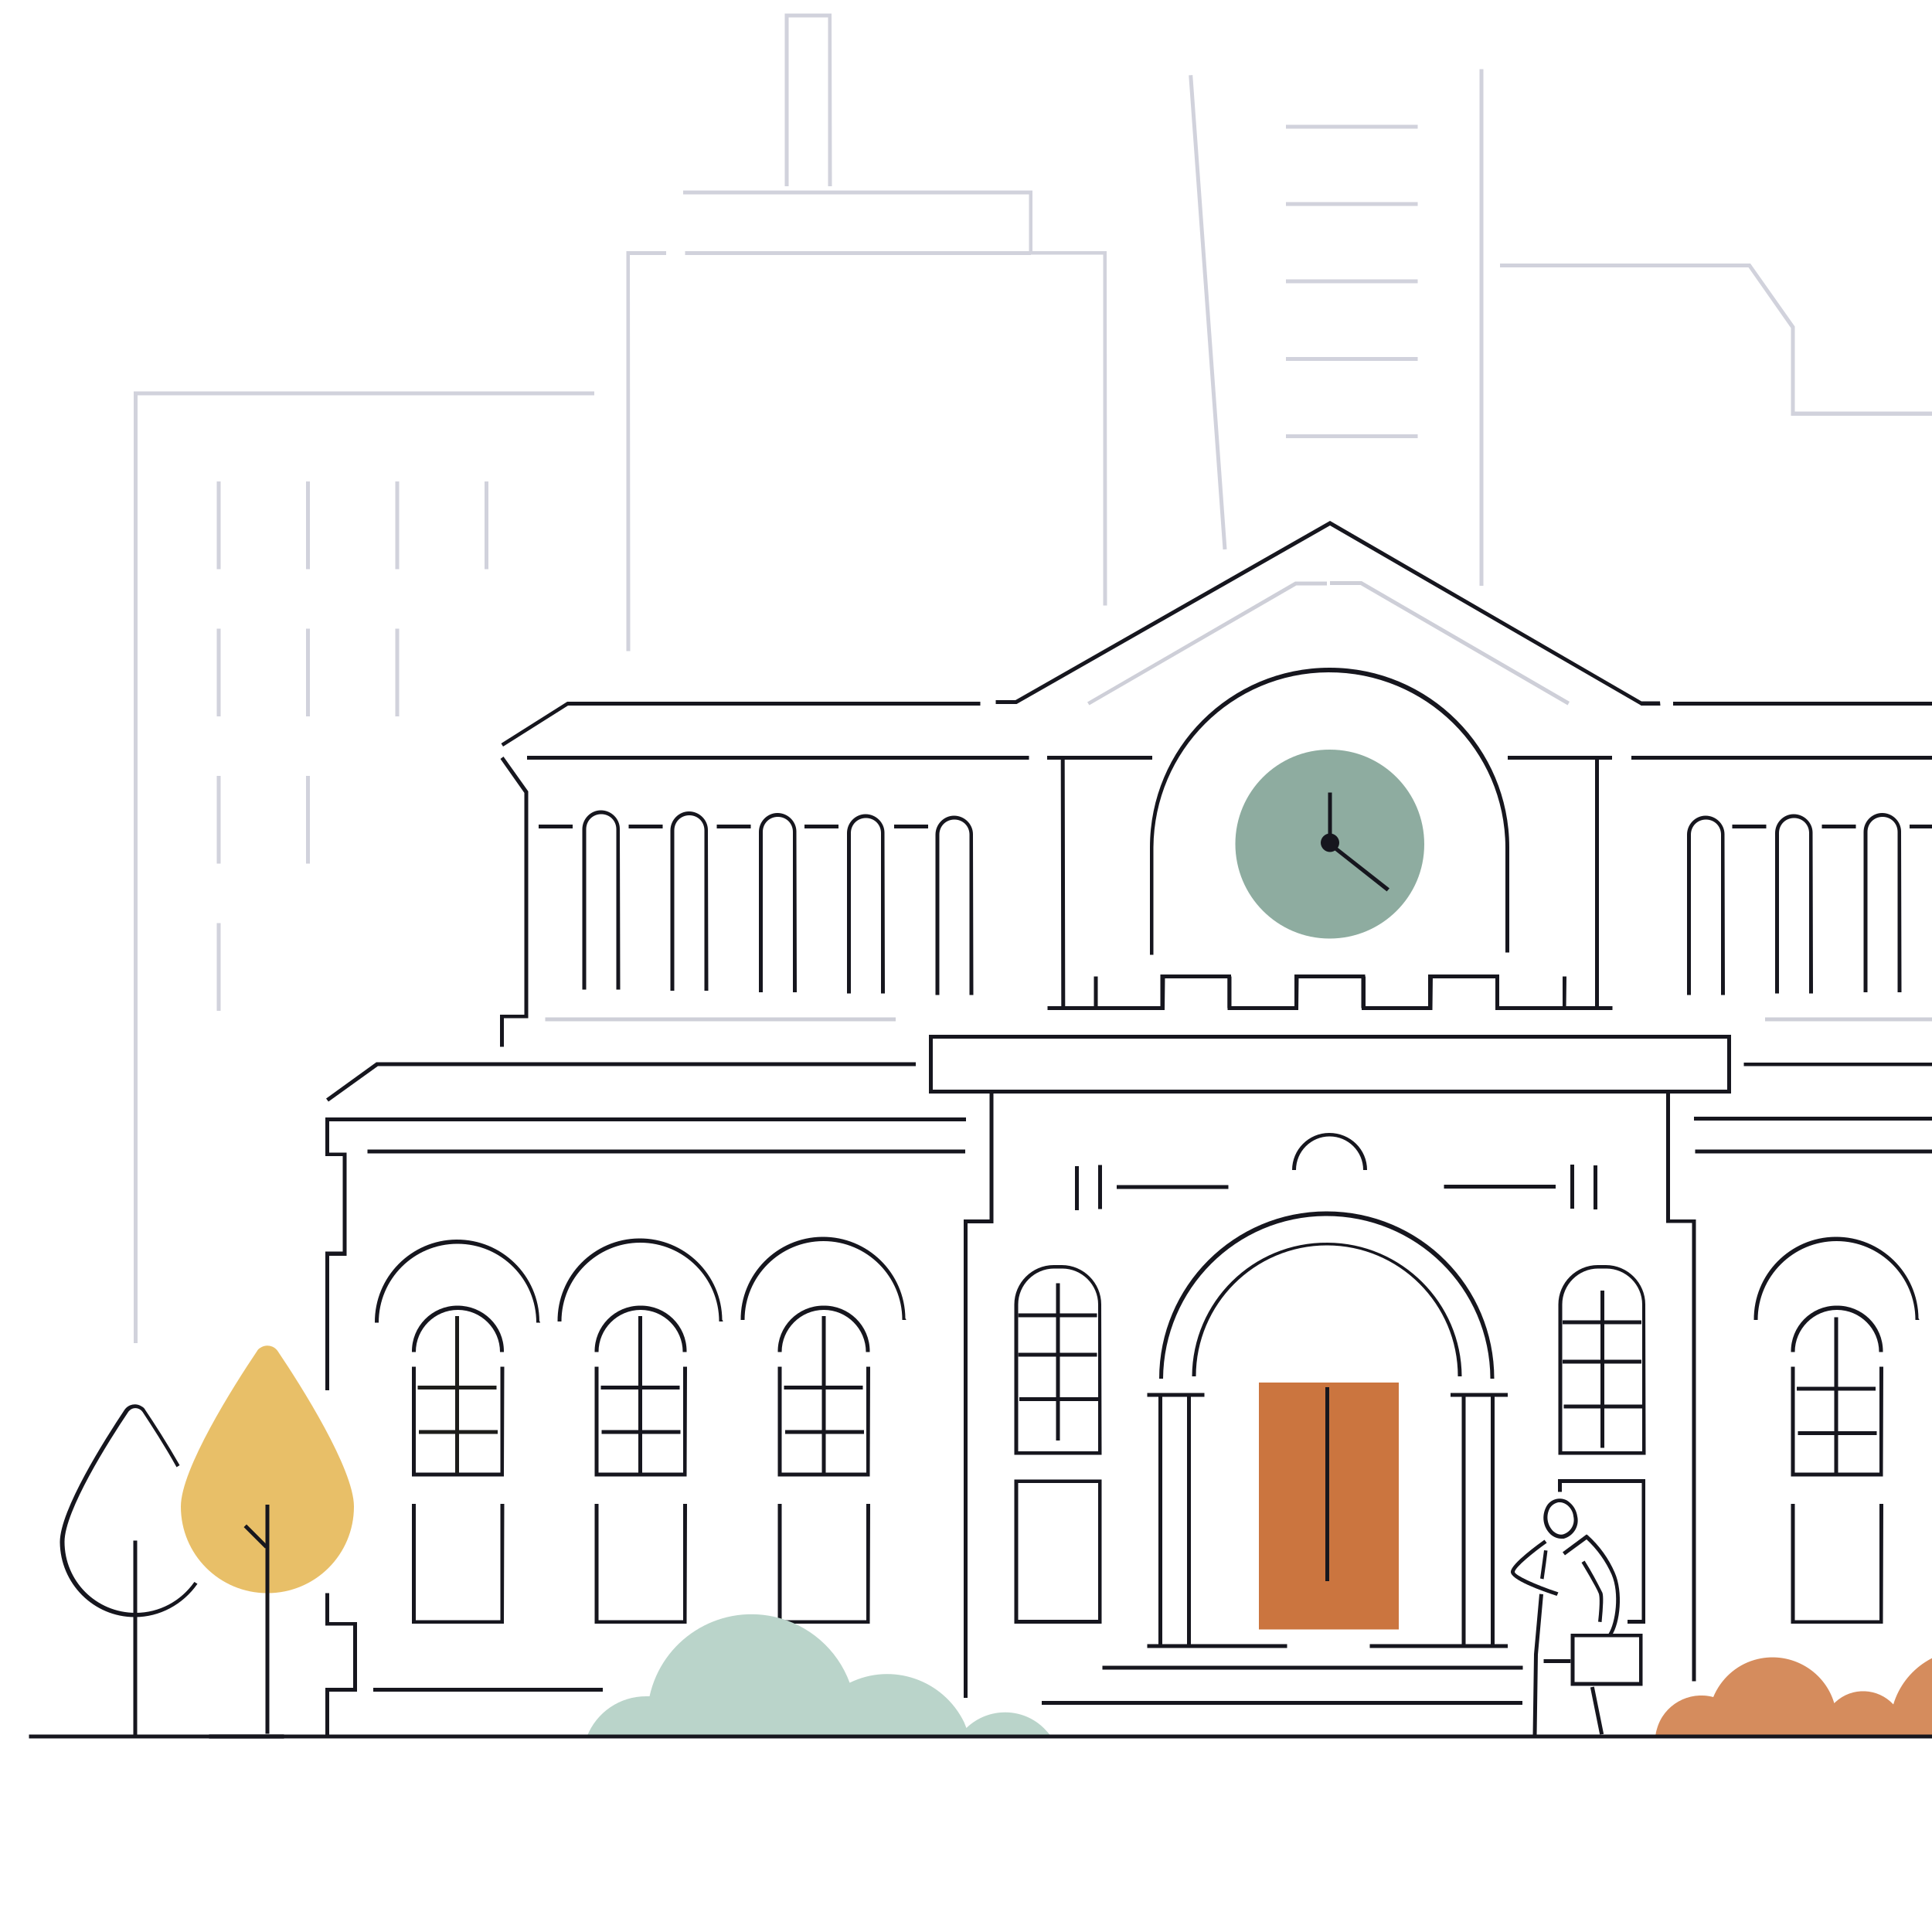 <?xml version="1.0" encoding="utf-8"?>
<!-- Generator: Adobe Illustrator 28.0.0, SVG Export Plug-In . SVG Version: 6.00 Build 0)  -->
<svg version="1.1" id="Layer_1" xmlns="http://www.w3.org/2000/svg" xmlns:xlink="http://www.w3.org/1999/xlink" x="0px" y="0px"
	 viewBox="0 0 500 500" style="enable-background:new 0 0 500 500;" xml:space="preserve">
<style type="text/css">
	.st0{clip-path:url(#SVGID_00000173153770337488690150000008703189684281835401_);}
	.st1{fill:#D1D2DC;}
	.st2{fill:#CECFD8;}
	.st3{fill:#72BE4A;}
	.st4{fill:#16161E;}
	.st5{fill:#CB753F;}
	.st6{fill:#8EACA0;}
	.st7{fill:#1D1D1B;}
	.st8{fill:#E8BF68;}
	.st9{fill:#BAD4CA;}
	.st10{fill:#D58C5D;}
</style>
<g>
	<defs>
		<rect id="SVGID_1_" width="500" height="500"/>
	</defs>
	<clipPath id="SVGID_00000046329148711253605660000000002562161777729958_">
		<use xlink:href="#SVGID_1_"  style="overflow:visible;"/>
	</clipPath>
	<g id="Group_84" transform="translate(0 0)" style="clip-path:url(#SVGID_00000046329148711253605660000000002562161777729958_);">
		<g id="Group_83_00000180349245503627680100000004825532325207225001_">
			<path id="Path_1748_00000067925547399683912510000003560814110910995331_" class="st1" d="M964.2,160.2l-4.5-4.5l0.7-0.7l3.8,3.8
				l3-3l0.7,0.7L964.2,160.2z"/>
			<path id="Path_1749_00000092442199759743856320000013258331037313365901_" class="st1" d="M764.1,177.3l-4.5-4.5l0.7-0.7l3.8,3.8
				l3-3l0.7,0.7L764.1,177.3z"/>
			<path id="Path_1750_00000077284881736345496610000017817526038646426522_" class="st1" d="M832.7,244.2l-4.3-4.3l0.7-0.7l3.6,3.6
				l1.6-1.6l0.7,0.7L832.7,244.2z"/>
			<path id="Path_1751_00000082332274064905758700000014066661666811532691_" class="st2" d="M1057.6,222.2c-9,0.1-16.3-7-16.5-16
				c-0.1-9,7-16.3,16-16.5c9-0.1,16.3,7,16.5,16c0,0.1,0,0.2,0,0.3C1073.6,214.9,1066.5,222.2,1057.6,222.2 M1057.6,190.8
				c-8.4-0.1-15.4,6.6-15.5,15c-0.1,8.4,6.6,15.4,15,15.5c8.4,0.1,15.4-6.6,15.5-15c0-0.1,0-0.2,0-0.3
				C1072.6,197.7,1065.9,190.8,1057.6,190.8"/>
			<path id="Path_1752_00000048473177658122210170000002901947306314494624_" class="st2" d="M1060.1,236h-5l-1.5-7.2h8L1060.1,236z
				 M1055.9,235h3.5l1.1-5.3h-5.7L1055.9,235z"/>
			
				<rect id="Rectangle_1785_00000151502400455000807620000014734995488229189791_" x="1057.9" y="223.9" transform="matrix(0.427 -0.904 0.904 0.427 406.5 1090.145)" class="st2" width="10.8" height="1"/>
			
				<rect id="Rectangle_1786_00000099632892411426108090000017338141174284261261_" x="1051.4" y="219" transform="matrix(0.904 -0.427 0.427 0.904 4.847 470.366)" class="st2" width="1" height="10.8"/>
			
				<rect id="Rectangle_1787_00000078038603995046705640000016775706136409432491_" x="1054.8" y="221.4" transform="matrix(0.987 -0.16 0.16 0.987 -22.485 172.178)" class="st2" width="1" height="7.9"/>
			
				<rect id="Rectangle_1788_00000063616100845332078770000004358448584403866786_" x="1055.8" y="224.9" transform="matrix(0.16 -0.987 0.987 0.16 667.825 1235.46)" class="st2" width="7.9" height="1"/>
			<path id="Path_1753_00000075878104767577759660000003041523346335964303_" class="st3" d="M867.8,155.7
				c0,13.1-10.6,23.7-23.7,23.7c-13.1,0-23.7-10.6-23.7-23.7c0-13.1,10.6-23.7,23.7-23.7C857.1,132,867.8,142.6,867.8,155.7"/>
			<path id="Path_1754_00000153692575330018336450000010459937030605502345_" class="st4" d="M847.7,200.5h-7.2l-2.2-10.4h11.7
				L847.7,200.5z M841.2,199.6h5.7l1.8-8.4h-9.3L841.2,199.6z"/>
			
				<rect id="Rectangle_1789_00000101818233287653810400000002412979089789676709_" x="843.7" y="181.3" transform="matrix(0.433 -0.901 0.901 0.433 320.295 872.601)" class="st4" width="19.7" height="1"/>
			
				<rect id="Rectangle_1790_00000103985874445641846350000012009957561133528464_" x="834.1" y="171.9" transform="matrix(0.902 -0.433 0.433 0.902 3.499 378.943)" class="st4" width="1" height="19.7"/>
			
				<rect id="Rectangle_1791_00000062874745485811545350000015637923928147687359_" x="839.5" y="172.8" transform="matrix(0.987 -0.163 0.163 0.987 -18.398 139.378)" class="st4" width="1" height="18"/>
			
				<rect id="Rectangle_1792_00000125572599513851298800000008989748037844503964_" x="838.9" y="181.3" transform="matrix(0.163 -0.987 0.987 0.163 530.347 988.73)" class="st4" width="18" height="1"/>
			
				<rect id="Rectangle_1793_00000024003514925059615500000007834389279203573694_" x="325.8" y="357.8" class="st5" width="36.2" height="63.9"/>
			<path id="Path_1755_00000101793114774902691340000003715003370947877506_" class="st4" d="M298.6,247.1h-1v-27.8
				c0-25.7,20.8-46.5,46.5-46.5c25.7,0,46.5,20.8,46.5,46.5v27.2h-1v-27.2c-0.1-25.2-20.7-45.4-45.8-45.3
				c-25,0.1-45.1,20.3-45.3,45.3V247.1z"/>
			<path id="Path_1756_00000140012654934253724290000010496139104899931278_" class="st4" d="M448,283H240.4v-15.2H448V283z
				 M241.4,282H447v-13.2H241.4L241.4,282z"/>
			
				<rect id="Rectangle_1794_00000051369873989503957050000005563452859544097448_" x="285.3" y="431.1" class="st4" width="108.8" height="1"/>
			
				<rect id="Rectangle_1795_00000144320627664627976390000015292828552287477890_" x="269.6" y="440.2" class="st4" width="124.4" height="1"/>
			<path id="Path_1757_00000124880895805081139830000010930260784990786977_" class="st4" d="M386.7,356.8h-1
				c-0.1-23.4-19.2-42.2-42.6-42.1c-23.2,0.1-41.9,18.9-42.1,42.1h-1c0-23.9,19.4-43.3,43.3-43.3
				C367.4,313.5,386.7,332.9,386.7,356.8"/>
			
				<rect id="Rectangle_1796_00000163775744921631468300000013466825732537564807_" x="307.2" y="361" class="st4" width="1" height="65"/>
			
				<rect id="Rectangle_1797_00000146473663802709515280000008739276337969238183_" x="299.8" y="361" class="st4" width="1" height="65"/>
			
				<rect id="Rectangle_1798_00000161623729834160929480000001962743201702169268_" x="296.9" y="425.5" class="st4" width="36.2" height="1"/>
			
				<rect id="Rectangle_1799_00000078758829010828961910000011301662089151557254_" x="296.9" y="360.5" class="st4" width="14.8" height="1"/>
			
				<rect id="Rectangle_1800_00000043456393272286697890000003285618334393924480_" x="385.8" y="361" class="st4" width="1" height="65"/>
			
				<rect id="Rectangle_1801_00000132053501930953152280000003389063957154136753_" x="378.3" y="361" class="st4" width="1" height="65"/>
			
				<rect id="Rectangle_1802_00000183951116933630205680000001739864138757839027_" x="354.5" y="425.5" class="st4" width="35.7" height="1"/>
			
				<rect id="Rectangle_1803_00000025428012328128490230000004234353007508793781_" x="375.4" y="360.5" class="st4" width="14.8" height="1"/>
			
				<rect id="Rectangle_1804_00000125584090654448817290000011981402550609843381_" x="412.8" y="196.1" class="st4" width="1" height="64.8"/>
			
				<rect id="Rectangle_1805_00000109727476957510043110000015125784775041940132_" x="392.4" y="260.4" class="st4" width="24.9" height="1"/>
			
				<rect id="Rectangle_1806_00000163777613403664547000000006092555661627446430_" x="390.2" y="195.6" class="st4" width="27" height="1"/>
			
				<rect id="Rectangle_1807_00000117657954224627523980000005803469029437422731_" x="274.6" y="196.1" transform="matrix(1 -1.919857e-03 1.919857e-03 1 -0.438 0.528)" class="st4" width="1" height="64.8"/>
			
				<rect id="Rectangle_1808_00000103225556695410425120000004163986346699873414_" x="271.1" y="260.4" class="st4" width="21.1" height="1"/>
			
				<rect id="Rectangle_1809_00000028286762288835036020000007242077095923233164_" x="271" y="195.6" class="st4" width="27.2" height="1"/>
			<path id="Path_1758_00000109751270904384622140000016167927546671403694_" class="st4" d="M378.3,356.2h-1
				c0-18.7-15.2-33.9-33.9-33.9c-18.7,0-33.9,15.2-33.9,33.9h-1c0.1-19.3,15.8-34.8,35.1-34.6C362.7,321.7,378.2,337.2,378.3,356.2"
				/>
			<path id="Path_1759_00000090982515101883449630000001551526460581373314_" class="st4" d="M425.9,420.2h-4.7v-1h3.7v-35.4h-20.7
				v2.3h-1v-3.3h22.6V420.2z"/>
			<path id="Path_1760_00000028306225618831687880000005868378184085049229_" class="st4" d="M425.9,376.5h-22.6v-38.9
				c0-5.6,4.6-10.2,10.2-10.2h2.1c5.6,0,10.2,4.6,10.2,10.2L425.9,376.5z M404.3,375.6H425v-38c0-5.1-4.2-9.3-9.3-9.3h-2.1
				c-5.1,0-9.3,4.2-9.3,9.3L404.3,375.6z"/>
			<path id="Path_1761_00000039813186526716272460000002973553374950144692_" class="st4" d="M285.1,420.2h-22.6v-37.3h22.6V420.2z
				 M263.5,419.2h20.7v-35.4h-20.7V419.2z"/>
			<path id="Path_1762_00000153700668099275414340000010949691190851717251_" class="st4" d="M285.1,376.5h-22.6v-38.9
				c0-5.6,4.6-10.2,10.2-10.2h2.1c5.6,0,10.2,4.6,10.2,10.2L285.1,376.5z M263.5,375.6h20.7v-38c0-5.1-4.2-9.3-9.3-9.3h-2.1
				c-5.1,0-9.3,4.2-9.3,9.3L263.5,375.6z"/>
			
				<rect id="Rectangle_1810_00000101822656530057193190000011874216761892002446_" x="96.6" y="436.8" class="st4" width="59.4" height="1"/>
			<path id="Path_1763_00000154404543161934037020000012891511391181270959_" class="st4" d="M225.1,382.1h-23.8v-28.4h1v27.4h21.9
				v-27.4h1L225.1,382.1z"/>
			<path id="Path_1764_00000008138296484819320430000016183588161126386316_" class="st4" d="M225.1,420.2h-23.8v-31h1v30.1h21.9
				v-30.1h1L225.1,420.2z"/>
			<path id="Path_1765_00000176035821579886932890000000662295581581894326_" class="st4" d="M225.1,349.9h-1
				c0-6-4.9-10.9-10.9-10.9c-6,0-10.9,4.9-10.9,10.9c0,0,0,0,0,0h-1c-0.1-6.6,5.2-12,11.8-12c6.6-0.1,12,5.2,12,11.8
				C225.1,349.8,225.1,349.9,225.1,349.9"/>
			<path id="Path_1766_00000072281539925242672360000000549236014668707759_" class="st4" d="M177.7,382.1h-23.8v-28.4h1v27.4h21.9
				v-27.4h1L177.7,382.1z"/>
			<path id="Path_1767_00000049905844932863390930000000852575369156939907_" class="st4" d="M177.7,420.2h-23.8v-31h1v30.1h21.9
				v-30.1h1L177.7,420.2z"/>
			<path id="Path_1768_00000105420362893044720870000016485487493852357540_" class="st4" d="M177.7,349.9h-1
				c0-6-4.9-10.9-10.9-10.9c-6,0-10.9,4.9-10.9,10.9c0,0,0,0,0,0h-1c-0.1-6.6,5.2-12,11.8-12c6.6-0.1,12,5.2,12,11.8
				C177.7,349.8,177.7,349.9,177.7,349.9"/>
			<path id="Path_1769_00000021810557483099663460000015569562588633158560_" class="st4" d="M130.4,382.1h-23.8v-28.4h1v27.4h21.9
				v-27.4h1L130.4,382.1z"/>
			<path id="Path_1770_00000040566432930085494050000005978167939241719225_" class="st4" d="M130.4,420.2h-23.8v-31h1v30.1h21.9
				v-30.1h1L130.4,420.2z"/>
			<path id="Path_1771_00000124853155431424638880000001084425385808546236_" class="st4" d="M130.4,349.9h-1
				c0-6-4.9-10.9-10.9-10.9s-10.9,4.9-10.9,10.9c0,0,0,0,0,0h-1c-0.1-6.6,5.2-12,11.8-12s12,5.2,12,11.8
				C130.4,349.8,130.4,349.9,130.4,349.9"/>
			<path id="Path_1772_00000099656855093267085990000005522467769925580454_" class="st4" d="M139.8,342.3h-1
				c0-11.2-9.1-20.4-20.4-20.4s-20.4,9.1-20.4,20.4h-1c-0.1-11.8,9.4-21.4,21.1-21.5c11.8-0.1,21.4,9.4,21.5,21.1
				C139.8,342.1,139.8,342.2,139.8,342.3"/>
			<path id="Path_1773_00000151502895589671224250000008631225310160148659_" class="st4" d="M187.1,342h-1
				c0-11.2-9.1-20.4-20.4-20.4c-11.2,0-20.4,9.1-20.4,20.4h-1c-0.1-11.8,9.4-21.4,21.1-21.5c11.8-0.1,21.4,9.4,21.5,21.1
				C187.1,341.7,187.1,341.9,187.1,342"/>
			<path id="Path_1774_00000036221062477996354530000009616028737863121582_" class="st4" d="M234.5,341.6h-1
				c0-11.2-9.1-20.4-20.4-20.4c-11.2,0-20.4,9.1-20.4,20.4h-1c-0.1-11.8,9.4-21.4,21.1-21.5c11.8-0.1,21.4,9.4,21.5,21.1
				C234.5,341.4,234.5,341.5,234.5,341.6"/>
			<path id="Path_1775_00000138547948661267014190000010064118227212100004_" class="st4" d="M85.2,449.4h-1v-12.6h7.2v-16.1h-7.2
				v-8.4h1v7.5h7.2v18h-7.2V449.4z"/>
			<path id="Path_1776_00000103946648050934844340000016751836581660728984_" class="st4" d="M85.2,359.8h-1v-35.9h4.5v-24.7h-4.5
				v-10h165.8v1H85.2v8.1h4.5v26.7h-4.5V359.8z"/>
			
				<rect id="Rectangle_1811_00000181802388072129850180000007366433660883779002_" x="95.1" y="297.5" class="st4" width="154.7" height="1"/>
			
				<rect id="Rectangle_1812_00000108301383930327651580000005129057038515201681_" x="530.1" y="436.8" class="st4" width="52.6" height="1"/>
			<path id="Path_1777_00000063635620766958070540000005832787428466480811_" class="st4" d="M487.3,382.1h-23.8v-28.4h1v27.4h21.9
				v-27.4h1L487.3,382.1z"/>
			<path id="Path_1778_00000141421763917204435300000006771145644048300450_" class="st4" d="M487.3,420.2h-23.8v-31h1v30.1h21.9
				v-30.1h1L487.3,420.2z"/>
			<path id="Path_1779_00000105413285122676849200000010140229653374370950_" class="st4" d="M487.3,349.9h-1
				c0-6-4.9-10.9-10.9-10.9c-6,0-10.9,4.9-10.9,10.9l0,0h-1c-0.1-6.6,5.2-12,11.8-12c6.6-0.1,12,5.2,12,11.8
				C487.3,349.8,487.3,349.9,487.3,349.9"/>
			<path id="Path_1780_00000131357541543840687440000001260907818219355811_" class="st4" d="M534.6,382.1h-23.8v-28.4h1v27.4h21.9
				v-27.4h1L534.6,382.1z"/>
			<path id="Path_1781_00000016040959424334432360000008340604238220162494_" class="st4" d="M534.6,420.2h-23.8v-31h1v30.1h21.9
				v-30.1h1L534.6,420.2z"/>
			<path id="Path_1782_00000130628990084958506310000003644610255701492658_" class="st4" d="M534.6,349.9h-1
				c0-6-4.9-10.9-10.9-10.9s-10.9,4.9-10.9,10.9l0,0h-1c0-6.6,5.3-11.9,11.9-11.9C529.3,338,534.6,343.4,534.6,349.9"/>
			<path id="Path_1783_00000178169485807411855230000012550868687366092932_" class="st4" d="M571.1,382.1h-12.9v-28.4h1v27.4h12
				V382.1z"/>
			<path id="Path_1784_00000182503494629969540080000005115314423272980639_" class="st4" d="M581.9,420.2h-23.8v-31h1v30.1H581
				v-8.9h1L581.9,420.2z"/>
			<path id="Path_1785_00000147215019555214179750000009868319194989267383_" class="st4" d="M581.9,349.9h-1
				c0-6-4.9-10.9-10.9-10.9s-10.9,4.9-10.9,10.9l0,0h-1c-0.1-6.6,5.2-12,11.8-12c6.6-0.1,12,5.2,12,11.8
				C581.9,349.8,581.9,349.9,581.9,349.9"/>
			<path id="Path_1786_00000174563197349797494970000016306994516072739246_" class="st4" d="M591.4,342.3h-1
				c0-11.2-9.1-20.4-20.3-20.4c-11.2,0-20.4,9.1-20.4,20.3c0,0,0,0.1,0,0.1h-1c-0.1-11.8,9.4-21.4,21.1-21.5
				c11.8-0.1,21.4,9.4,21.5,21.1C591.4,342.1,591.4,342.2,591.4,342.3"/>
			<path id="Path_1787_00000145767475512904794310000006329778354988585398_" class="st4" d="M544,342h-1c0-11.2-9.1-20.4-20.3-20.4
				c-11.2,0-20.4,9.1-20.4,20.3c0,0,0,0.1,0,0.1h-1c-0.1-11.8,9.4-21.4,21.1-21.5c11.8-0.1,21.4,9.4,21.5,21.1
				C544,341.7,544,341.9,544,342"/>
			<path id="Path_1788_00000053532131307798186220000008446595848766168232_" class="st4" d="M496.7,341.6h-1
				c0-11.2-9.1-20.4-20.4-20.4c-11.2,0-20.4,9.1-20.4,20.4h-1c-0.1-11.8,9.4-21.4,21.1-21.5c11.8-0.1,21.4,9.4,21.5,21.1
				C496.7,341.4,496.7,341.5,496.7,341.6"/>
			<path id="Path_1789_00000098184251987957565040000012953002753823695759_" class="st4" d="M604.3,344.2h-1v-19.4h-4.5v-26.6h4.5
				v-8.2H438.4v-1h165.8v10.1h-4.5v24.7h4.5L604.3,344.2z"/>
			
				<rect id="Rectangle_1813_00000178176714166111812480000001666742366631297682_" x="438.7" y="297.5" class="st4" width="154.7" height="1"/>
			<path id="Path_1790_00000090281437583600271180000002550253000438590140_" class="st4" d="M250.4,439.4h-1V315.6h6.7V282h176.1
				v33.6h6.7v119.5h-1V316.5h-6.7V283H257.1v33.6h-6.7V439.4z"/>
			<path id="Path_1791_00000112611819575544607610000000796821232812567735_" class="st4" d="M353.8,302.8h-1c0-4.8-3.9-8.7-8.7-8.7
				s-8.7,3.9-8.7,8.7h-1c0-5.3,4.3-9.6,9.6-9.6C349.5,293.2,353.8,297.5,353.8,302.8"/>
			
				<rect id="Rectangle_1814_00000134234845086982178210000014055214597106256003_" x="289" y="306.7" class="st4" width="28.9" height="1"/>
			
				<rect id="Rectangle_1815_00000097470765087483696140000003538634007518269110_" x="284.2" y="301.5" class="st4" width="1" height="11.4"/>
			
				<rect id="Rectangle_1816_00000124871981411546956880000012239327908155015062_" x="278.2" y="301.8" class="st4" width="1" height="11.4"/>
			
				<rect id="Rectangle_1817_00000176733576870946161340000018084464864041953674_" x="373.7" y="306.6" class="st4" width="28.9" height="1"/>
			
				<rect id="Rectangle_1818_00000153703635318393291580000009293578630507282856_" x="406.4" y="301.4" class="st4" width="1" height="11.4"/>
			
				<rect id="Rectangle_1819_00000125588999174715466410000007246361585949216395_" x="412.4" y="301.6" class="st4" width="1" height="11.4"/>
			<path id="Path_1792_00000115502981566720607450000017857006701041170064_" class="st6" d="M319.7,218.4
				c0,13.5,10.9,24.5,24.4,24.5c13.5,0,24.5-10.9,24.5-24.4c0-13.5-10.9-24.5-24.4-24.5c0,0,0,0,0,0
				C330.7,193.9,319.7,204.9,319.7,218.4L319.7,218.4"/>
			<path id="Path_1793_00000090273597998565845930000005341981690575429008_" class="st2" d="M405.7,182.5l-53.6-31.1h-7.9v-1h8.2
				l53.8,31.2L405.7,182.5z"/>
			<path id="Path_1794_00000087406485890550005560000008307033237955887770_" class="st2" d="M281.9,182.5l-0.5-0.8l53.8-31.2h8.2v1
				h-7.9L281.9,182.5z"/>
			<path id="Path_1795_00000070087724842729839950000004660199348120659609_" class="st4" d="M85,285.1l-0.6-0.8l13-9.4H237v1H97.8
				L85,285.1z"/>
			<path id="Path_1796_00000019677468286157122540000000326283991318319240_" class="st4" d="M603.3,285.1l-12.8-9.2H451.3v-0.9
				h139.5l13,9.4L603.3,285.1z"/>
			<path id="Path_1797_00000095298522617649516490000003940018457005600917_" class="st4" d="M429.7,182.6h-5l-0.1-0.1L344.2,136
				l-81.1,46.2h-5.4v-1h5.1l81.4-46.4l80.6,46.7h4.8L429.7,182.6z"/>
			<path id="Path_1798_00000155864775579714419110000005517970413730680752_" class="st4" d="M341.8,218.1c0,1.3,1.1,2.4,2.4,2.4
				s2.4-1.1,2.4-2.4c0-1.3-1.1-2.4-2.4-2.4C342.9,215.7,341.8,216.8,341.8,218.1"/>
			<path id="Path_1799_00000100358923916570993210000006920275457542028978_" class="st4" d="M558.4,193.2l-16.9-10.6H433v-1h108.7
				l17.1,10.8L558.4,193.2z"/>
			
				<rect id="Rectangle_1820_00000100356106227962250730000015454524392757994629_" x="422.2" y="195.6" class="st4" width="129.9" height="1"/>
			<path id="Path_1800_00000016066166791153572440000002473640618027357834_" class="st4" d="M559.1,270.9h-1v-7.4h-6.3v-58.7l6.4-9
				l0.8,0.6l-6.2,8.8v57.4h6.3V270.9z"/>
			
				<rect id="Rectangle_1821_00000044154414692608592110000005129878960037705144_" x="456.8" y="263.3" class="st2" width="90.7" height="1"/>
			<path id="Path_1801_00000056387382144246730250000006671320464535585977_" class="st4" d="M537.8,256.1h-1v-41.5
				c0-2.2-1.7-3.9-3.9-3.9s-3.9,1.7-3.9,3.9v41.5h-1v-41.5c0-2.7,2.2-4.8,4.8-4.8s4.8,2.2,4.8,4.8L537.8,256.1z"/>
			<path id="Path_1802_00000006688336384987662910000000854779328063360674_" class="st4" d="M514.9,256.4h-1v-41.5
				c0-2.2-1.7-3.9-3.9-3.9s-3.9,1.7-3.9,3.9v41.5h-1v-41.5c0-2.7,2.2-4.8,4.8-4.8c2.7,0,4.9,2.2,4.9,4.8L514.9,256.4z"/>
			<path id="Path_1803_00000143617971934256568300000003976972695335721371_" class="st4" d="M492.1,256.8h-1v-41.5
				c0-2.2-1.7-3.9-3.9-3.9c-2.2,0-3.9,1.7-3.9,3.9v41.5h-1v-41.5c0-2.7,2.2-4.9,4.8-4.9c2.7,0,4.9,2.2,4.9,4.8c0,0,0,0,0,0
				L492.1,256.8z"/>
			<path id="Path_1804_00000111166513594120813520000003979119564318799008_" class="st4" d="M469.2,257.1h-1v-41.5
				c0-2.2-1.7-3.9-3.9-3.9c-2.2,0-3.9,1.7-3.9,3.9v41.5h-1v-41.5c0-2.7,2.2-4.9,4.8-4.9c2.7,0,4.9,2.2,4.9,4.8c0,0,0,0,0,0
				L469.2,257.1z"/>
			<path id="Path_1805_00000155115630246396471260000016078755320347165101_" class="st4" d="M446.4,257.5h-1V216
				c0-2.2-1.7-3.9-3.9-3.9s-3.9,1.7-3.9,3.9v41.5h-1V216c0-2.7,2.2-4.9,4.8-4.9c2.7,0,4.9,2.2,4.9,4.8c0,0,0,0,0,0L446.4,257.5z"/>
			
				<rect id="Rectangle_1822_00000063614904420930754560000018296019442833645745_" x="540.3" y="213.4" class="st4" width="8.8" height="1"/>
			
				<rect id="Rectangle_1823_00000151543554795284811700000013523355120904897681_" x="517.1" y="213.4" class="st4" width="8.8" height="1"/>
			
				<rect id="Rectangle_1824_00000111185136513047951700000015561194406469929119_" x="494.2" y="213.4" class="st4" width="8.8" height="1"/>
			
				<rect id="Rectangle_1825_00000095307577207850607720000013069549079809318587_" x="471.5" y="213.4" class="st4" width="8.8" height="1"/>
			
				<rect id="Rectangle_1826_00000178195688679104299870000009323889544121066138_" x="448.3" y="213.4" class="st4" width="8.8" height="1"/>
			<path id="Path_1806_00000002362781799717145570000016205758170339070376_" class="st4" d="M130.2,193.2l-0.5-0.8l17.1-10.8h106.9
				v1H147L130.2,193.2z"/>
			
				<rect id="Rectangle_1827_00000074406231514884013750000018271341996248940418_" x="136.4" y="195.6" class="st4" width="129.9" height="1"/>
			<path id="Path_1807_00000059268017642421527000000013356737345209133471_" class="st4" d="M130.4,270.9h-1v-8.3h6.3v-57.4
				l-6.2-8.8l0.8-0.6l6.4,9v58.7h-6.3L130.4,270.9z"/>
			
				<rect id="Rectangle_1828_00000178890775885728641820000008782812225237077134_" x="141.1" y="263.3" class="st2" width="90.7" height="1"/>
			<path id="Path_1808_00000101791436954271679350000016316637381562046345_" class="st4" d="M160.5,256.1h-1v-41.5
				c0-2.2-1.7-3.9-3.9-3.9c-2.2,0-3.9,1.7-3.9,3.9v41.5h-1v-41.5c0-2.7,2.2-4.9,4.8-4.9c2.7,0,4.9,2.2,4.9,4.8c0,0,0,0,0,0
				L160.5,256.1z"/>
			<path id="Path_1809_00000103259398069677300730000012201489376297162415_" class="st4" d="M183.3,256.4h-1v-41.5
				c0-2.2-1.7-3.9-3.9-3.9c-2.2,0-3.9,1.7-3.9,3.9v41.5h-1v-41.5c0-2.7,2.2-4.9,4.8-4.9c2.7,0,4.9,2.2,4.9,4.8c0,0,0,0,0,0
				L183.3,256.4z"/>
			<path id="Path_1810_00000029047569988560701870000001263080031972051602_" class="st4" d="M206.2,256.8h-1v-41.5
				c0-2.2-1.7-3.9-3.9-3.9c-2.2,0-3.9,1.7-3.9,3.9v41.5h-1v-41.5c0-2.7,2.2-4.9,4.8-4.9c2.7,0,4.9,2.2,4.9,4.8c0,0,0,0,0,0
				L206.2,256.8z"/>
			<path id="Path_1811_00000002347010568151660340000009382640040911373204_" class="st4" d="M229,257.1h-1v-41.5
				c0-2.2-1.7-3.9-3.9-3.9c-2.2,0-3.9,1.7-3.9,3.9v41.5h-1v-41.5c0-2.7,2.2-4.9,4.8-4.9c2.7,0,4.9,2.2,4.9,4.8c0,0,0,0,0,0
				L229,257.1z"/>
			<path id="Path_1812_00000023247041284573907940000008751774964691650447_" class="st4" d="M251.9,257.5h-1V216
				c0-2.2-1.7-3.9-3.9-3.9c-2.2,0-3.9,1.7-3.9,3.9v41.5h-1V216c0-2.7,2.2-4.9,4.8-4.9c2.7,0,4.9,2.2,4.9,4.8c0,0,0,0,0,0
				L251.9,257.5z"/>
			
				<rect id="Rectangle_1829_00000012451515201550702180000001493813890517764232_" x="139.4" y="213.4" class="st4" width="8.8" height="1"/>
			
				<rect id="Rectangle_1830_00000044862757498241982550000009642813893687142318_" x="162.7" y="213.4" class="st4" width="8.8" height="1"/>
			
				<rect id="Rectangle_1831_00000126320222361988716380000016329067846359267746_" x="185.5" y="213.4" class="st4" width="8.8" height="1"/>
			
				<rect id="Rectangle_1832_00000060020692364486045360000006680230940791361696_" x="208.2" y="213.4" class="st4" width="8.8" height="1"/>
			
				<rect id="Rectangle_1833_00000022544966739392336000000015288616253503904959_" x="231.4" y="213.4" class="st4" width="8.8" height="1"/>
			<path id="Path_1813_00000001664453180771728300000018043118814817154689_" class="st4" d="M301.4,261.4h-18.3v-8.7h1v7.7h16.4
				v-7.7h1L301.4,261.4z"/>
			<path id="Path_1814_00000159456918895731495350000014032368232474309275_" class="st4" d="M318.7,260.9h-1v-7.7h-16.4v7.7h-1
				v-8.7h18.3V260.9z"/>
			<path id="Path_1815_00000095315478271985395100000012331550000648722345_" class="st4" d="M336,261.4h-18.3v-8.7h1v7.7h16.4v-7.7
				h1L336,261.4z"/>
			<path id="Path_1816_00000095334140076080415700000016672077876076013207_" class="st4" d="M353.3,260.9h-1v-7.7H336v7.7h-1v-8.7
				h18.3V260.9z"/>
			<path id="Path_1817_00000070840161977591612020000009659731689086036382_" class="st4" d="M370.7,261.4h-18.3v-8.7h1v7.7h16.4
				v-7.7h1L370.7,261.4z"/>
			<path id="Path_1818_00000043454960945586743750000003008918265351346580_" class="st4" d="M388,260.9h-1v-7.7h-16.4v7.7h-1v-8.7
				H388V260.9z"/>
			<path id="Path_1819_00000069398027513958593780000002042847565453940362_" class="st4" d="M405.3,261.4H387v-8.7h1v7.7h16.4v-7.7
				h1L405.3,261.4z"/>
			<path id="Path_1820_00000131349473073463956360000015509039796958692994_" class="st4" d="M358.9,230.7l-15.2-12v-13.6h1v13.1
				l14.9,11.7L358.9,230.7z"/>
			
				<rect id="Rectangle_1834_00000004525462759853371330000017045325293352798605_" x="522.2" y="340.9" class="st4" width="1" height="40.7"/>
			
				<rect id="Rectangle_1835_00000123422277277902655940000000215459387663834805_" x="512.8" y="370.4" class="st4" width="20.4" height="1"/>
			
				<rect id="Rectangle_1836_00000098198416400267725970000016250953292027324830_" x="512.5" y="358.9" class="st4" width="20.4" height="1"/>
			
				<rect id="Rectangle_1837_00000096022850520481225890000002525355107982251414_" x="569.4" y="340.9" class="st4" width="1" height="40.7"/>
			
				<rect id="Rectangle_1838_00000021803085484075864700000003252012202579292085_" x="560" y="370.4" class="st4" width="12.2" height="1"/>
			
				<rect id="Rectangle_1839_00000173152610328995540600000009575740525859390138_" x="559.7" y="358.9" class="st4" width="14.6" height="1"/>
			
				<rect id="Rectangle_1840_00000098198980357345674020000000724250052809508504_" x="474.7" y="340.9" class="st4" width="1" height="40.7"/>
			
				<rect id="Rectangle_1841_00000116957037687769546910000010657893621007741571_" x="465.3" y="370.4" class="st4" width="20.4" height="1"/>
			
				<rect id="Rectangle_1842_00000023981015605620790920000009079136797943097475_" x="465" y="358.9" class="st4" width="20.4" height="1"/>
			
				<rect id="Rectangle_1843_00000088103365968996300540000004990541223761738172_" x="414.2" y="334" class="st4" width="1" height="40.7"/>
			
				<rect id="Rectangle_1844_00000028285447513276664080000010431807769309510309_" x="404.7" y="363.5" class="st4" width="20.4" height="1"/>
			
				<rect id="Rectangle_1845_00000178922133504372468180000015266020462666639505_" x="404.4" y="351.9" class="st4" width="20.4" height="1"/>
			
				<rect id="Rectangle_1846_00000008839519365225388970000018245143631547654295_" x="404.4" y="341.7" class="st4" width="20.4" height="1"/>
			
				<rect id="Rectangle_1847_00000051367130665992163160000013031775135214133379_" x="273.3" y="332.1" class="st4" width="1" height="40.7"/>
			
				<rect id="Rectangle_1848_00000126306642466569252370000009850975866651992470_" x="263.8" y="361.6" class="st4" width="20.4" height="1"/>
			
				<rect id="Rectangle_1849_00000155836234925306703720000002950160696028463004_" x="263.5" y="350.1" class="st4" width="20.4" height="1"/>
			
				<rect id="Rectangle_1850_00000046299390060675902880000011479375518443833773_" x="263.5" y="339.9" class="st4" width="20.4" height="1"/>
			
				<rect id="Rectangle_1851_00000016769801847445694030000012215889249218088346_" x="212.7" y="340.6" class="st4" width="1" height="40.7"/>
			
				<rect id="Rectangle_1852_00000029025276193320657290000004425868892576168846_" x="203.2" y="370.1" class="st4" width="20.4" height="1"/>
			
				<rect id="Rectangle_1853_00000095330233736582521890000010344845593193458088_" x="202.9" y="358.6" class="st4" width="20.4" height="1"/>
			
				<rect id="Rectangle_1854_00000108298511746070105570000008301931058813797281_" x="165.2" y="340.6" class="st4" width="1" height="40.7"/>
			
				<rect id="Rectangle_1855_00000172424242804522751550000015738984260824619954_" x="155.7" y="370.1" class="st4" width="20.4" height="1"/>
			
				<rect id="Rectangle_1856_00000062902629353929222180000016331971152297349044_" x="155.5" y="358.6" class="st4" width="20.4" height="1"/>
			
				<rect id="Rectangle_1857_00000180324735752883426370000010572911107319322774_" x="117.8" y="340.6" class="st7" width="1" height="40.7"/>
			
				<rect id="Rectangle_1858_00000112602662612865669620000003335038146921543818_" x="108.4" y="370.1" class="st7" width="20.4" height="1"/>
			
				<rect id="Rectangle_1859_00000044858359224637723100000009779901452599765142_" x="108.1" y="358.6" class="st7" width="20.4" height="1"/>
			
				<rect id="Rectangle_1860_00000052790337789063626660000012993904961753269948_" x="343" y="359" class="st4" width="1" height="50.2"/>
			
				<rect id="Rectangle_1861_00000052087399222913729920000012197987352018367413_" x="1023.9" y="438.2" class="st4" width="1" height="10.7"/>
			
				<rect id="Rectangle_1862_00000176020573339855799720000001216811819896161416_" x="1075.7" y="438.2" class="st4" width="1" height="10.7"/>
			<path id="Path_1821_00000050642792582008374970000002248677362125416859_" class="st4" d="M1076.4,433.3h-1V420
				c0-2-1.6-3.6-3.6-3.6h-43.7c-2,0-3.6,1.6-3.6,3.6V433h-1V420c0-2.5,2-4.5,4.5-4.5h43.7c2.5,0,4.5,2,4.5,4.5L1076.4,433.3z"/>
			<path id="Path_1822_00000049922385368475175280000004669767987580424125_" class="st4" d="M1083.7,438.4h-67.6v-6.3h67.6
				L1083.7,438.4z M1017.1,437.5h65.7v-4.4h-65.7V437.5z"/>
			
				<rect id="Rectangle_1863_00000104676831430146057940000006756890437303243454_" x="609.2" y="438.3" class="st4" width="1" height="10.7"/>
			
				<rect id="Rectangle_1864_00000039856845271525273070000006159362270101882264_" x="661" y="438.3" class="st4" width="1" height="10.7"/>
			<path id="Path_1823_00000026137094148008073480000002733356510043849903_" class="st4" d="M609.9,433.2h-1v-13.1
				c0-2.5,2-4.5,4.5-4.5h43.7c2.5,0,4.5,2,4.5,4.5v12.6h-1v-12.6c0-2-1.6-3.6-3.6-3.6h-43.7c-2,0-3.6,1.6-3.6,3.6L609.9,433.2z"/>
			<path id="Path_1824_00000110438295640290394660000003809889521378007739_" class="st4" d="M664,438.6h-62.5v-6.3H664v1h-61.6v4.4
				H664V438.6z"/>
			
				<rect id="Rectangle_1865_00000183229989885935323990000011445543627034400174_" x="606.8" y="306.2" class="st4" width="594.9" height="1"/>
			<path id="Path_1825_00000181801145708460704320000014320031063757645193_" class="st4" d="M1148.8,401.3h-11.3v-95.1h11.3V401.3z
				 M1138.5,400.4h9.4v-93.2h-9.4V400.4z"/>
			<path id="Path_1826_00000049941274328525774250000016422086241563100551_" class="st4" d="M1152.9,449.8h-19.5v-49.5h19.5V449.8z
				 M1134.4,448.9h17.6v-47.6h-17.6L1134.4,448.9z"/>
			<path id="Path_1827_00000101808013908032792510000010830952375513053357_" class="st4" d="M962.2,327.9h-1v-20.7h-9v20.6h-1
				v-21.6h11L962.2,327.9z"/>
			<path id="Path_1828_00000137839948794103363940000009808810442569252506_" class="st4" d="M962.2,401.3h-11v-52h1v51.1h9v-51.1h1
				L962.2,401.3z"/>
			<path id="Path_1829_00000164506790508950296810000007264143102846757816_" class="st4" d="M966.2,449.8h-18.9v-49.5h18.9V449.8z
				 M948.2,448.9h17v-47.6h-17V448.9z"/>
			<path id="Path_1830_00000111169818469163272050000000236799094053194169_" class="st4" d="M774.4,401.3h-11v-95.1h11V401.3z
				 M764.4,400.4h9v-93.2h-9V400.4z"/>
			<path id="Path_1831_00000108269809210876991260000014622824460476435108_" class="st4" d="M778.4,449.8h-18.9v-49.5h18.9V449.8z
				 M760.5,448.9h17v-47.6h-17V448.9z"/>
			
				<rect id="Rectangle_1866_00000110458049596693324480000017900883254747207816_" x="843.7" y="306.7" class="st4" width="1" height="10.4"/>
			
				<rect id="Rectangle_1867_00000107574482257283189240000017967373912349788294_" x="882.3" y="306.7" class="st4" width="1" height="10.4"/>
			<path id="Path_1832_00000127751428578837725600000017326476439370934923_" class="st4" d="M956.7,350.4
				c-6.6,0-11.9-5.3-11.9-11.9c0-6.6,5.3-11.9,11.9-11.9c6.6,0,11.9,5.3,11.9,11.9c0,0,0,0,0,0C968.6,345.1,963.3,350.4,956.7,350.4
				 M956.7,327.5c-6.1,0-11,4.9-11,11c0,6.1,4.9,11,11,11c6.1,0,11-4.9,11-11c0,0,0,0,0,0C967.7,332.5,962.8,327.5,956.7,327.5"/>
			<path id="Path_1833_00000091730629347188334330000016773931675911269290_" class="st4" d="M960.6,341.5l-4.4-2.8v-6.4h1v5.9
				l3.9,2.5L960.6,341.5z"/>
			<path id="Path_1834_00000054243232428761994280000008969722107620020399_" class="st4" d="M686.3,399.4l-0.3-0.9
				c1.5-0.7,2.2-2.4,1.8-3.9l0.9-0.2C689.2,396.4,688.2,398.5,686.3,399.4"/>
			<path id="Path_1835_00000102506334951777843760000016637880065705100473_" class="st4" d="M679.4,412.6c-0.6,0-1.2-0.1-1.7-0.4
				c-1-0.5-1.7-1.3-2.1-2.3c-1-2.6-0.6-6.6,1.1-10.3c0.9-1.9,1.6-3.9,2.1-5.9c0.2-1.4,0.9-2.7,1.9-3.8c1.3-1.2,3.2-1.7,4.9-1.1
				c1.7,0.7,3,2.3,3.2,4.1c0,0.2-0.1,0.5-0.4,0.5l-4.3,1.1c-0.5,0.6-3,3.9-1.7,10c0.9,4.5,0,6.4-1,7.3
				C680.8,412.3,680.1,412.6,679.4,412.6 M684.1,389.5c-1,0-2,0.4-2.8,1.1c-0.9,0.9-1.4,2.1-1.6,3.3c-0.6,2.1-1.3,4.1-2.2,6.1
				c-1.9,4.2-1.8,7.7-1.1,9.5c0.2,0.8,0.8,1.4,1.5,1.8c0.9,0.4,2,0.4,2.8-0.2c1.1-0.9,1.4-3.2,0.7-6.3c-1.5-7.3,1.9-10.8,2.1-10.9
				c0.1-0.1,0.1-0.1,0.2-0.1l4-1c-0.3-1.3-1.2-2.5-2.5-3C684.9,389.6,684.5,389.5,684.1,389.5"/>
			<path id="Path_1836_00000117654298585495568610000010749631988019166081_" class="st4" d="M690.5,413.3c-0.3,0-0.6,0-0.9-0.1
				c-3.4-1-6.6-7.2-6.7-7.4l0.9-0.4c0,0.1,3.1,6.1,6.1,6.9c0.6,0.2,1.2,0.1,1.8-0.2c0,0,0.1-0.1,0.1-0.2c0.4-1.9-4.1-8.9-7.1-13.2
				l0.8-0.6c0.8,1.1,7.9,10.9,7.3,13.9c-0.1,0.4-0.3,0.7-0.6,0.9C691.7,413.1,691.1,413.3,690.5,413.3"/>
			<path id="Path_1837_00000008846529381384641840000009206394498228601991_" class="st4" d="M694.2,435.3h-17.3
				c-0.3,0-0.5-0.2-0.5-0.5c0,0,0,0,0-0.1l2.9-21.4l0.9,0.1l-2.9,20.8h16.2l-4.6-19.6l0.9-0.2l4.7,20.2c0.1,0.3-0.1,0.5-0.3,0.6
				C694.2,435.3,694.2,435.4,694.2,435.3"/>
			
				<rect id="Rectangle_1868_00000131326725235372556360000013235115853880192651_" x="683.2" y="393.4" transform="matrix(0.61 -0.793 0.793 0.61 -46.566 696.276)" class="st4" width="1" height="4"/>
			
				<rect id="Rectangle_1869_00000060731760776999967060000001667004625166681767_" x="684.3" y="398.8" transform="matrix(0.917 -0.398 0.398 0.917 -103.56 305.919)" class="st4" width="1" height="7.1"/>
			
				<rect id="Rectangle_1870_00000139265924087425747450000007768091762373446785_" x="692.3" y="436" transform="matrix(0.955 -0.298 0.298 0.955 -100.555 226.333)" class="st4" width="1" height="14.5"/>
			
				<rect id="Rectangle_1871_00000109739579575383641800000014329621574079221384_" x="670.2" y="442.8" transform="matrix(0.645 -0.764 0.764 0.645 -97.935 675.739)" class="st4" width="16.4" height="1"/>
			
				<rect id="Rectangle_1872_00000082357697594960252540000011499087753744211123_" x="683.5" y="417.1" transform="matrix(0.745 -0.667 0.667 0.745 -105.261 562.887)" class="st4" width="1" height="4.2"/>
			<path id="Path_1838_00000170244313733498008400000007795214898550756487_" class="st4" d="M688.3,440.4h-21.9
				c-0.3,0-0.5-0.2-0.5-0.5c0,0,0,0,0,0v-16.7c0-0.3,0.2-0.5,0.5-0.5l0,0h10.4v1h-10v15.8h21v-3.7h1v4.2
				C688.8,440.2,688.6,440.4,688.3,440.4L688.3,440.4"/>
			
				<rect id="Rectangle_1873_00000176728741307814477180000005123224644741986997_" x="7.5" y="448.9" class="st4" width="66" height="1"/>
			<path id="Path_1839_00000024709613357137036470000016622460171632792729_" class="st8" d="M46.8,389.9c0,12.4,10,22.4,22.4,22.4
				s22.4-10,22.4-22.4l0,0c0-9.7-13.7-31.3-19.7-40.2c-1-1.5-3-1.9-4.5-0.9c-0.4,0.2-0.7,0.5-0.9,0.9
				C60.5,358.6,46.8,380.2,46.8,389.9"/>
			
				<rect id="Rectangle_1874_00000093177747741443325080000007546707606495994285_" x="68.7" y="389.4" class="st4" width="1" height="59.3"/>
			
				<rect id="Rectangle_1875_00000000903945204831224320000015823607103269087405_" x="65.8" y="393.8" transform="matrix(0.707 -0.707 0.707 0.707 -261.842 163.325)" class="st4" width="1" height="7.8"/>
			<path id="Path_1840_00000133526277866316921150000017815905058344596897_" class="st4" d="M34.9,418.5
				c-10.7,0-19.3-8.7-19.4-19.4c0-8.3,11.7-26.7,16.7-34.2c1-1.5,3-1.9,4.5-0.9c0.4,0.2,0.7,0.5,0.9,0.9c2.3,3.4,5.7,8.7,8.9,14.3
				l-0.8,0.5c-3.1-5.6-6.5-10.8-8.8-14.3c-0.7-1-2.1-1.3-3.1-0.6c-0.2,0.2-0.5,0.4-0.6,0.6c-5,7.4-16.5,25.6-16.5,33.6
				c0,10.2,8.2,18.4,18.4,18.4c6.1,0,11.7-3,15.2-8l0.8,0.5C47.3,415.3,41.3,418.5,34.9,418.5"/>
			
				<rect id="Rectangle_1876_00000053526725160045153220000011172339997081894048_" x="34.5" y="398.7" class="st4" width="1" height="50.6"/>
			<path id="Path_1841_00000135648778481139524240000015562830008165721498_" class="st4" d="M893.9,394.6c-0.4,0-0.8-0.1-1.2-0.2
				c-2.7-0.5-4.4-3.1-3.9-5.7c0.5-2.7,3.1-4.4,5.7-3.9c2.7,0.5,4.4,3.1,3.9,5.7c-0.1,0.3-0.1,0.6-0.2,0.8c-0.4,1.1-1.2,2.1-2.3,2.7
				C895.3,394.4,894.6,394.6,893.9,394.6 M894.9,386.1c-1.6,0.1-2.9,1.2-3.4,2.7c-0.9,1.7-0.2,3.8,1.5,4.7c0.8,0.3,1.7,0.2,2.4-0.3
				c0.9-0.5,1.5-1.3,1.9-2.3c0.9-1.7,0.2-3.8-1.5-4.7C895.5,386.2,895.2,386.1,894.9,386.1"/>
			<path id="Path_1842_00000164488232274882675920000008463623371716664211_" class="st4" d="M891.7,427.8h-5.8l0-0.5
				c0.5-9.9,2.1-19.7,4.8-29.3l0.9,0.3c-2.6,9.3-4.2,18.9-4.7,28.5h4.9L891.7,427.8z"/>
			<path id="Path_1843_00000078762343773367853160000016064646032217046718_" class="st4" d="M907.3,432.9h-13.7v-10.8h13.7V432.9z
				 M894.6,431.9h11.8V423h-11.8V431.9z"/>
			
				<rect id="Rectangle_1877_00000065032133020848928260000011041470144086033302_" x="880" y="439.1" transform="matrix(6.050852e-02 -0.998 0.998 6.050852e-02 397.223 1301.137)" class="st4" width="19.7" height="1"/>
			
				<rect id="Rectangle_1878_00000105401319100760711840000010434664580904933266_" x="905.7" y="434.3" transform="matrix(0.71 -0.704 0.704 0.71 -48.47 765.666)" class="st4" width="1" height="14.8"/>
			<path id="Path_1844_00000081644156141742659100000017767697869001579143_" class="st4" d="M898.1,419.7l-0.9-0.2
				c0.7-2.5,1.1-5.1,1.4-7.6c0.2-3-2.7-8.2-2.7-8.3l0.8-0.5c0.1,0.2,3,5.5,2.8,8.8C899.2,414.6,898.8,417.2,898.1,419.7"/>
			<path id="Path_1845_00000116210601216002249460000003924089673465379771_" class="st4" d="M899.5,423.1l-0.8-0.5
				c0-0.1,4.7-6.7,4.7-10.7s-2-8.2-5.7-14.5l-2.9,1.7l-1.8,19.7l-1-0.1l1.8-20.2l4.2-2.4l0.2,0.4c3.9,6.6,6,11.1,6,15.4
				C904.4,416.2,899.7,422.9,899.5,423.1"/>
			<path id="Path_1846_00000115507138168541523750000006781319810240121759_" class="st9" d="M151.9,449.4
				c2.5-6.3,8.5-10.4,15.3-10.4c0.3,0,0.6,0,0.9,0c3.2-14.6,17.6-23.8,32.2-20.6c9,2,16.4,8.4,19.6,17.1c11-5.4,24.2-0.8,29.6,10.2
				c0.2,0.5,0.4,1,0.6,1.5c5.7-5.5,14.8-5.4,20.3,0.3c0.6,0.6,1.1,1.2,1.6,1.9H151.9z"/>
			<path id="Path_1847_00000173883979283546571230000009753697985915586192_" class="st10" d="M528.8,449.4
				c1.4-10.9-6.3-20.8-17.2-22.3c-9.7-1.2-18.8,4.7-21.6,14c-4-4.3-10.7-4.6-15-0.6c-0.1,0.1-0.2,0.2-0.3,0.3
				c-2.6-8.8-11.9-13.8-20.7-11.2c-4.8,1.4-8.7,5-10.6,9.6c-6.3-1.7-12.9,2-14.6,8.3c-0.2,0.6-0.3,1.2-0.4,1.9L528.8,449.4z"/>
			
				<rect id="Rectangle_1879_00000119813434799500363790000012385762436782464913_" x="54.1" y="448.9" class="st4" width="1217.4" height="1"/>
			<path id="Path_1848_00000103984401505262517400000003834385295653210810_" class="st4" d="M404.1,398.2c-1,0-2-0.4-2.8-1.1
				c-2-1.9-2.4-4.8-1.1-7.2c1-1.9,3.4-2.6,5.3-1.6c0.3,0.2,0.6,0.4,0.9,0.7c1,0.9,1.6,2.1,1.8,3.4l0,0c0.6,2.6-1,5.1-3.5,5.8
				C404.5,398.2,404.3,398.2,404.1,398.2 M403.7,388.8c-0.1,0-0.3,0-0.4,0c-0.9,0.2-1.7,0.7-2.2,1.5c-1.1,2-0.7,4.4,0.9,6
				c0.7,0.6,1.6,1,2.5,0.8c2-0.6,3.2-2.6,2.7-4.7c-0.1-1.1-0.7-2.1-1.5-2.8C405.2,389.2,404.5,388.8,403.7,388.8"/>
			<path id="Path_1849_00000056400089411904543640000015936926204423601592_" class="st4" d="M417.1,423.3l-0.8-0.5
				c1.8-2.8,2.9-10.4,0.8-15.3c-1.5-3.4-3.7-6.5-6.5-9.1l-5.6,4.1l-0.6-0.8l6.2-4.6l0.3,0.2c3,2.7,5.4,6,7,9.7
				C420.1,412,419.3,420,417.1,423.3"/>
			<path id="Path_1850_00000046327504546365971890000013421337367677273263_" class="st4" d="M414.5,419.8l-0.9-0.1
				c0.6-5.4,0.3-6.8,0.2-7.2c-0.6-1.7-4.5-8.1-4.5-8.1l0.8-0.5c1.7,2.7,3.2,5.5,4.6,8.3C415,413.1,414.9,415.6,414.5,419.8"/>
			<path id="Path_1851_00000098919998103670518520000003943223210685649282_" class="st4" d="M402.9,413c-3.7-1.2-12.2-4.2-11.9-6.3
				c0.2-2.1,7.3-7.2,8.7-8.2l0.6,0.8c-3.4,2.4-8.2,6.3-8.3,7.5c-0.1,0.8,5.2,3.3,11.3,5.3L402.9,413z"/>
			<path id="Path_1852_00000169542651871669562120000003090609485760053947_" class="st4" d="M399.5,408.7l-0.9-0.2
				c0.2-1.3,1-7.3,1-7.3l0.9,0.1C400.5,401.6,399.7,407.4,399.5,408.7"/>
			<path id="Path_1853_00000111888034296237769220000002987336303202244283_" class="st4" d="M397.7,449.1l-1,0l0.3-21l1.4-15.6
				l1,0.1l-1.4,15.6L397.7,449.1z"/>
			
				<rect id="Rectangle_1880_00000057148919919463787320000001558700816540488634_" x="399.5" y="429.4" class="st4" width="7" height="1"/>
			
				<rect id="Rectangle_1881_00000145048110650584477430000014799991057111284647_" x="412.8" y="436.7" transform="matrix(0.98 -0.198 0.198 0.98 -79.436 90.468)" class="st4" width="1" height="12.5"/>
			<path id="Path_1854_00000069393961062709912180000017826554114952771214_" class="st4" d="M425.1,436.3h-18.6v-13.5h18.6V436.3z
				 M407.5,435.3h16.7v-11.6h-16.7V435.3z"/>
			
				<rect id="Rectangle_1882_00000131353160860460577390000010118806219697670824_" x="834.4" y="320.1" class="st3" width="58.1" height="24.5"/>
			<path id="Path_1855_00000027572282331885866760000017056709114789832876_" class="st4" d="M1201.4,307l-22.4-25.2H605.5v-1h573.9
				l22.7,25.6L1201.4,307z"/>
			<path id="Path_1856_00000045589341555137687190000016754523487935857287_" class="st3" d="M572.6,378.9c0,19,10.3,34.5,22.9,34.5
				c12.7,0,22.9-15.4,22.9-34.5c0-19-10.3-34.5-22.9-34.5C582.8,344.4,572.6,359.9,572.6,378.9"/>
			
				<rect id="Rectangle_1883_00000163042454242890427040000016047762581770777000_" x="595.5" y="394.8" class="st4" width="1" height="55.1"/>
			<path id="Path_1857_00000049925615013701483550000014666733677991757753_" class="st4" d="M625.2,407.5c-3.9,0-7.6-1.3-10.7-3.7
				l0.6-0.8c2.9,2.2,6.4,3.5,10.1,3.5c10.7,0,19.4-10.7,19.4-23.9s-8.7-23.9-19.4-23.9c-2.6,0-5.2,0.6-7.5,1.9l-0.4-0.8
				c2.4-1.3,5.2-2,7.9-2c11.2,0,20.3,11.2,20.3,24.9C645.6,396.3,636.4,407.5,625.2,407.5"/>
			
				<rect id="Rectangle_1884_00000115493588628699681160000004932760162848968863_" x="625.2" y="397.1" class="st4" width="1" height="19"/>
			<path id="Path_1858_00000113327462691919200380000011505788373049290411_" class="st1" d="M35.6,347.6h-1V101.3h119.2v1H35.6
				V347.6z"/>
			
				<rect id="Rectangle_1885_00000001629768425381587310000006891478563822009010_" x="56.1" y="124.6" class="st1" width="1" height="22.7"/>
			
				<rect id="Rectangle_1886_00000009582189601734560030000000704374261876744124_" x="79.2" y="124.6" class="st1" width="1" height="22.7"/>
			
				<rect id="Rectangle_1887_00000072282709741509267340000005422466838597769906_" x="102.3" y="124.6" class="st1" width="1" height="22.7"/>
			
				<rect id="Rectangle_1888_00000092432086302691900610000007828013489043730579_" x="125.4" y="124.6" class="st1" width="1" height="22.7"/>
			
				<rect id="Rectangle_1889_00000012457210987346969170000009916121831167967423_" x="56.1" y="162.7" class="st1" width="1" height="22.7"/>
			
				<rect id="Rectangle_1890_00000072978487492627779340000001521578371924670874_" x="79.2" y="162.7" class="st1" width="1" height="22.7"/>
			
				<rect id="Rectangle_1891_00000104672630312320526720000002954100072203583401_" x="102.3" y="162.7" class="st1" width="1" height="22.7"/>
			
				<rect id="Rectangle_1892_00000175304757092819139000000014967684930535439785_" x="56.1" y="200.8" class="st1" width="1" height="22.7"/>
			
				<rect id="Rectangle_1893_00000112604815053151709040000002062888237254868134_" x="79.2" y="200.8" class="st1" width="1" height="22.7"/>
			
				<rect id="Rectangle_1894_00000065784798845090374940000005912363127900147873_" x="56.1" y="238.9" class="st1" width="1" height="22.7"/>
			<path id="Path_1859_00000044879281818994835490000018225870416042139027_" class="st1" d="M501.9,173.3h-1l0.1-51.9h25.7V97.3h1
				v25.1H502L501.9,173.3z"/>
			<path id="Path_1860_00000060731632110211244110000011259314955735506856_" class="st1" d="M654.4,269.5h-1v-22.3l-15.4-5.4
				l0-120.3h-29V96.4h1v24.1h29l0,120.6l15.4,5.4V269.5z"/>
			<path id="Path_1861_00000003800489566540359800000005477355056455916941_" class="st1" d="M625,155.8h-15.4v-1H624v-14.4h1V155.8
				z"/>
			<path id="Path_1862_00000070078511157469184950000001930690709360858012_" class="st1" d="M625,192.1h-15.4v-1H624v-14.4h1V192.1
				z"/>
			<path id="Path_1863_00000172433288332369746280000012862408656127630527_" class="st1" d="M625,228.3h-15.4v-1H624v-14.4h1V228.3
				z"/>
			<path id="Path_1864_00000042709214543057353350000007981675315854643114_" class="st1" d="M590.7,155.8h-15.4v-1h14.4v-14.4h1
				L590.7,155.8z"/>
			<path id="Path_1865_00000116928825152129910690000008629481734838396330_" class="st1" d="M558.3,155.8h-15.4v-1h14.4v-14.4h1
				V155.8z"/>
			<path id="Path_1866_00000139253484565579783050000018272814394437141423_" class="st1" d="M590.7,192.1h-15.4v-1h14.4v-14.4h1
				L590.7,192.1z"/>
			<path id="Path_1867_00000147899722442925203490000005125854541548507019_" class="st1" d="M590.7,228.3h-15.4v-1h14.4v-14.4h1
				L590.7,228.3z"/>
			<path id="Path_1868_00000177478859770493186700000013065360353094568606_" class="st1" d="M625,264.5h-15.4v-1H624v-14.4h1V264.5
				z"/>
			
				<rect id="Rectangle_1895_00000089534073206983309320000017923186081915574150_" x="312.2" y="19.3" transform="matrix(0.997 -7.193265e-02 7.193265e-02 0.997 -5.006 22.704)" class="st1" width="1" height="123.1"/>
			
				<rect id="Rectangle_1896_00000101101727255281424250000002109401590282891710_" x="382.9" y="17.9" class="st1" width="1" height="133.7"/>
			
				<rect id="Rectangle_1897_00000126319346398765624280000017957205979711719568_" x="332.8" y="32.3" class="st1" width="34.1" height="1"/>
			
				<rect id="Rectangle_1898_00000050655458898207205300000012788991040353102981_" x="332.8" y="52.3" class="st1" width="34.1" height="1"/>
			
				<rect id="Rectangle_1899_00000029760011972468821830000013179752226916375957_" x="332.8" y="72.3" class="st1" width="34.1" height="1"/>
			
				<rect id="Rectangle_1900_00000131359865349602397700000016390718037231807113_" x="332.8" y="92.4" class="st1" width="34.1" height="1"/>
			
				<rect id="Rectangle_1901_00000003819842845872637770000002157973234853231768_" x="332.8" y="112.4" class="st1" width="34.1" height="1"/>
			<path id="Path_1869_00000041977462471044907530000002903405676815176121_" class="st1" d="M600.7,96.9h-64.6L569,76.8L600.7,96.9
				z M539.6,95.9h57.9L569,78L539.6,95.9z"/>
			<path id="Path_1870_00000118373884360364844360000009998192740203022992_" class="st1" d="M286.5,156.7h-1V65.9h-19.2V50.3h-89.5
				v-1h90.4V65h19.2L286.5,156.7z"/>
			
				<rect id="Rectangle_1902_00000047748289574320337740000008314172816380784273_" x="177.3" y="65" class="st1" width="89.5" height="1"/>
			<path id="Path_1871_00000120551546756189080000000002470696813644974983_" class="st1" d="M215.3,48.2h-1V4.5h-10.2v43.7h-1V3.5
				h12.1L215.3,48.2z"/>
			<path id="Path_1872_00000036934084532761426330000005358211655959892381_" class="st1" d="M163.1,168.5h-1V65h10.3v1h-9.4
				L163.1,168.5z"/>
			<path id="Path_1873_00000168093658003931504180000006955447413092159146_" class="st1" d="M505.7,107.6h-42.2V84.9l-11-15.7
				h-64.3v-1h64.8l11.5,16.3v22h41.3L505.7,107.6z"/>
			<path id="Path_1874_00000141447266727194012920000000647143726048507314_" class="st1" d="M1194.7,288.2l-0.1-1
				c3.1-0.2,6-0.3,8.9-0.3l19.5,0c10.1,0,20.6,0,30.9-0.9c0.2-0.6,0-1.3-0.4-1.9c-1.1-1.4-2.8-2.2-4.6-2.2c-0.8,0-1.7,0.1-2.5,0.2
				c-3.2,1.1-6.9,0-8.9-2.8c-0.3-0.4-0.7-0.8-1.1-1.2c-3.5-3.1-8.7-3.3-12.5-0.5c-0.1,0.1-0.3,0.2-0.5,0.4c-0.8,0.9-2,1.5-3.3,1.5
				c-1-0.2-1.9-0.7-2.5-1.4c-1.1-1.1-2.1-2.3-3.2-3.5c-2.9-3.4-5.9-6.9-10.1-7.3c-4.5-0.4-8,4.1-10.3,7.1c-1.3,1.6-1.9,2.4-2.5,2.5
				c-0.9,0.1-1.9-0.8-3.3-2c-1.8-1.9-4-3.3-6.4-4.3c-4-1.2-8.4,0-11.2,3.2l-0.1,0.1c-0.4,0.5-0.9,0.9-1.5,1.2
				c-1.2,0.3-2.3-0.4-3.4-2.2c-2.7-4.4-6-9.4-11-11.6c-4.9-2.2-10.7-0.4-13.4,4.3l-0.8-0.5c3-5.1,9.3-7.1,14.7-4.7
				c5.3,2.4,8.7,7.4,11.4,12c0.6,1,1.5,2,2.4,1.8c0.4-0.2,0.8-0.5,1.1-0.9l0.1-0.1c3-3.5,7.8-4.8,12.2-3.5c2.5,1,4.8,2.5,6.7,4.5
				c1,0.9,2.1,1.9,2.5,1.8c0.7-0.6,1.4-1.4,1.9-2.2c2.3-3,6.1-8,11.1-7.5c4.6,0.4,7.7,4.1,10.8,7.6c1,1.2,2,2.4,3.1,3.4
				c0.5,0.6,1.2,1,1.9,1.2c1-0.1,1.9-0.6,2.6-1.3c0.2-0.1,0.3-0.3,0.5-0.4c4.1-3.1,9.9-2.9,13.7,0.6c0.4,0.4,0.8,0.8,1.1,1.2
				c1.8,2.6,5.1,3.6,8,2.5c0.9-0.1,1.7-0.2,2.6-0.2c2.1,0,4.1,0.9,5.5,2.6c0.7,0.9,0.8,2,0.3,3c-0.1,0.2-0.2,0.3-0.4,0.3
				c-10.4,0.8-21,0.9-31.3,0.9l-19.5,0C1200.7,287.9,1197.8,288,1194.7,288.2"/>
			<path id="Path_1875_00000129905099075312283660000006360891640890432176_" class="st1" d="M787,229.5c-3.8,0-6.4-2.1-8.9-4.2
				c-2.7-2.2-5.5-4.5-10-4.5c-2.3,0.2-4.5,1-6.5,2.2c-2.5,1.3-5.1,2.6-7.6,1.9c-1.9-0.4-3.4-2.2-5-4c-2.5-2.8-5.3-6-10.1-5.6
				c-7.9,0.7-12.3,9.2-12.3,9.3c-0.1,0.2-0.4,0.3-0.6,0.2c-0.2-0.1-0.3-0.2-0.3-0.4c0-1.6-5.7-14.4-13.6-16.5
				c-3.4-0.9-7.1,0.2-9.4,2.8c-3.6,3.7-4.6,9.5-2.7,15.7l-0.9,0.3c-2-6.5-0.9-12.7,2.9-16.6c2.6-2.9,6.6-4,10.4-3.1
				c7.4,2,12.7,12.3,14,16.2c1.5-2.4,5.7-8.1,12.5-8.8c5.3-0.5,8.4,3,10.9,5.9c1.6,1.8,2.9,3.3,4.5,3.7c2.2,0.5,4.5-0.6,7-1.9
				c2.1-1.3,4.5-2,6.9-2.3c4.9,0,7.8,2.4,10.6,4.8c2.6,2.1,5,4.1,8.7,4l0,1C787.4,229.5,787.2,229.5,787,229.5"/>
			<path id="Path_1876_00000054979813499157703570000003012653825502977431_" class="st1" d="M725.2,234.1c-6,0-12.5-0.4-19-0.7
				c-7.6-0.4-15.4-0.9-22.2-0.7l0-1c6.8-0.2,14.7,0.3,22.2,0.7c12.7,0.7,25.9,1.4,34.2-0.7l0.2,0.9
				C735.6,233.7,730.4,234.2,725.2,234.1"/>
			<path id="Path_1877_00000050662526360664453740000002512027492024660891_" class="st1" d="M1020.5,251.1
				c-2.6-5.5-6.8-13-14.4-15.8c-3.1-1.2-6.5-1.3-9.8-0.4c-1.1,0.4-2.2,0.9-3.2,1.6c-0.3,0.2-0.5,0.3-0.8,0.5
				c-0.4,0.3-0.9,0.4-1.3,0.3c-0.5-0.2-0.6-0.7-0.8-1.3c0-0.1-0.1-0.2-0.1-0.4c-1-3.2-4.9-9.7-11.9-11.5
				c-11.8-2.9-20.8,3.8-22.7,9.8c-0.1,0.4-0.2,0.8-0.2,1.2c0,0.5-0.1,1.1-0.3,1.6c-0.6,1.5-2.2,1.2-3.4,1c-0.3-0.1-0.6-0.1-0.8-0.1
				c-2.2-0.3-4.4-0.3-6.6,0.1c-3.8,0.5-7,3.1-8.4,6.6l-0.9-0.3c1.5-3.9,5-6.6,9.2-7.3c2.3-0.4,4.6-0.4,6.9-0.1
				c0.3,0,0.6,0.1,0.9,0.2c1.3,0.3,2.1,0.4,2.4-0.4c0.1-0.4,0.2-0.9,0.2-1.3c0-0.5,0.1-1,0.2-1.4c1.6-4.6,5.3-8.1,10-9.6
				c4.5-1.6,9.3-1.9,13.9-0.8c7.5,1.9,11.5,8.8,12.6,12.1c0,0.1,0.1,0.3,0.1,0.4c0.1,0.2,0.1,0.4,0.2,0.7c0.2,0,0.3-0.1,0.5-0.2
				c0.3-0.2,0.5-0.3,0.8-0.5c1.1-0.7,2.2-1.3,3.5-1.7c3.4-1,7.1-0.8,10.4,0.5c7.9,2.9,12.3,10.7,14.9,16.3L1020.5,251.1z"/>
			<path id="Path_1878_00000024713155218999057570000017720010383781905041_" class="st1" d="M700.2,169.2
				c-2.6-5.5-6.8-13-14.4-15.8c-3.1-1.2-6.5-1.3-9.8-0.4c-1.1,0.4-2.2,0.9-3.2,1.6c-0.3,0.2-0.5,0.3-0.8,0.5
				c-0.4,0.3-0.9,0.4-1.3,0.3c-0.5-0.2-0.6-0.7-0.8-1.3c0-0.1-0.1-0.2-0.1-0.4c-1-3.2-4.9-9.7-11.9-11.5c-3.3-0.8-6.7-0.8-10-0.1
				l-0.2-0.9c3.5-0.7,7-0.7,10.5,0.1c7.5,1.9,11.5,8.8,12.6,12.1c0,0.1,0.1,0.3,0.1,0.4c0.1,0.2,0.1,0.4,0.2,0.7
				c0.2,0,0.3-0.1,0.5-0.2c0.3-0.2,0.5-0.3,0.8-0.5c1.1-0.7,2.2-1.3,3.5-1.7c3.4-1,7.1-0.8,10.4,0.5c7.9,2.9,12.3,10.7,14.9,16.3
				L700.2,169.2z"/>
			<path id="Path_1879_00000063635188759017529150000000179776587726903226_" class="st1" d="M936.9,254.8c-6.8,0-13.7-0.7-20.4-2
				c-9.8-1.9-16.6-6-20.3-12.2l0.8-0.5c3.5,5.9,10.1,9.9,19.6,11.7c8.7,1.7,17.7,2.3,26.6,1.8c8.5-0.8,17-2.3,25.3-4.5l1-0.2
				c7.5-1.8,16.3-3.5,24.7-0.9l-0.3,0.9c-8.2-2.5-16.8-0.8-24.2,0.9l-1,0.2c-8.3,2.2-16.9,3.7-25.4,4.5
				C941.2,254.7,939.1,254.8,936.9,254.8"/>
			<path id="Path_1880_00000095320744741057549000000009335462929376622213_" class="st3" d="M686.5,343.9c2.8,2.9,7.4,3,10.3,0.3
				c1.7-1.6,2.5-3.9,2.2-6.2L686.5,343.9z"/>
			<path id="Path_1881_00000140703430658122005480000010622605764539964607_" class="st3" d="M647.7,347.7c0.7,3.9,4.5,6.6,8.4,5.9
				c2.3-0.4,4.2-1.9,5.2-3.9L647.7,347.7z"/>
			<path id="Path_1882_00000043431760006188167810000004908392374703522950_" class="st1" d="M681,375.6c-0.8-2.5-3.5-3.9-6-3.2
				c-1.5,0.5-2.6,1.6-3.1,3L681,375.6z"/>
			<path id="Path_1883_00000021814374505291406500000011989603993212515005_" class="st3" d="M707.5,419.1h16.2c0,0-1.5,6.2-4.4,7.6
				h-11.8L707.5,419.1z"/>
			<path id="Path_1884_00000155851090065426375460000007361748791795074195_" class="st3" d="M758.4,435.9h-34.9l6.1-17.3h28.9v1
				h-28.2l-5.4,15.4h33.6L758.4,435.9z"/>
			
				<rect id="Rectangle_1903_00000088828246429658558410000003713132743506302364_" x="905.3" y="418.6" class="st3" width="19.2" height="1"/>
			
				<rect id="Rectangle_1904_00000170263129002959940000000008381839868024867225_" x="779.6" y="418.6" class="st3" width="103.2" height="1"/>
			
				<rect id="Rectangle_1905_00000106148206037747279970000008138503144940511152_" x="909.7" y="435" class="st3" width="14.8" height="1"/>
			
				<rect id="Rectangle_1906_00000089541632899135840060000005788680489023160457_" x="779.6" y="435" class="st3" width="104.4" height="1"/>
			<path id="Path_1885_00000124840812881348865050000016214127155200370563_" class="st4" d="M1180,448.6h-1V390
				c0-9.6-7.8-17.4-17.4-17.4h-13v-1h13.1c10.1,0,18.3,8.2,18.4,18.4L1180,448.6z"/>
			
				<rect id="Rectangle_1907_00000141442585416969449180000014971606180252061836_" x="962" y="371.6" class="st4" width="175.7" height="1"/>
			
				<rect id="Rectangle_1908_00000065039413519584455440000001166507074815273131_" x="774.2" y="371.6" class="st4" width="177.3" height="1"/>
			<path id="Path_1886_00000079484875933482114900000011283431909828597415_" class="st4" d="M705.1,449.4h-1v-14.2
				c0-1.3,1.1-2.4,2.4-2.4c0.2,0,0.4-0.2,0.4-0.4l0,0V415c0-9,4.5-17.4,12-22.5l29.8-20.1c0.9-0.6,1.9-0.9,3-0.9h22.4v1h-22.4
				c-0.9,0-1.7,0.3-2.4,0.7l-29.8,20c-7.2,4.8-11.5,13-11.5,21.7v17.3c0,0.8-0.6,1.4-1.4,1.4c-0.8,0-1.5,0.7-1.5,1.5L705.1,449.4z"
				/>
			
				<rect id="Rectangle_1909_00000062881399157718675220000004728470936913812636_" x="1159.9" y="418.6" class="st3" width="19.6" height="1"/>
			
				<rect id="Rectangle_1910_00000111149287957887344440000000120610092364643505_" x="1079.2" y="418.6" class="st3" width="51.5" height="1"/>
			
				<rect id="Rectangle_1911_00000145027962847249810400000002706290387381626275_" x="968.4" y="418.6" class="st3" width="53.2" height="1"/>
			
				<rect id="Rectangle_1912_00000158737826109834158290000003506823396691372187_" x="1160.4" y="435" class="st3" width="19.1" height="1"/>
			
				<rect id="Rectangle_1913_00000057862586460741963680000016602558844178309781_" x="1085.3" y="435" class="st3" width="45.5" height="1"/>
			
				<rect id="Rectangle_1914_00000142880699664485387440000007823773800047212161_" x="968.4" y="435" class="st3" width="46.5" height="1"/>
			<path id="Path_1887_00000031166665609172387060000004358980580012434090_" class="st4" d="M925.4,448.5h-1v-66.2c0-2.8,2.2-5,5-5
				h13.2v1h-13.2c-2.2,0-4.1,1.8-4.1,4.1V448.5z"/>
			<path id="Path_1888_00000003813024324965280580000017247986906963698878_" class="st4" d="M1008.9,405.3H968v-1h40.9
				c1.2,0,2.1-0.9,2.1-2.1v-21.9c0-1.2-0.9-2.1-2.1-2.1h-44.3v-1h44.3c1.7,0,3.1,1.4,3.1,3.1v21.9
				C1011.9,403.9,1010.6,405.3,1008.9,405.3"/>
			<path id="Path_1889_00000114792400635410403690000011322803274472757889_" class="st3" d="M1065.6,405.3h-47
				c-1.7,0-3.1-1.4-3.1-3.1v-21.9c0-1.7,1.4-3.1,3.1-3.1h47c1.7,0,3.1,1.4,3.1,3.1v21.9C1068.7,403.9,1067.3,405.3,1065.6,405.3
				 M1018.6,378.2c-1.2,0-2.1,0.9-2.1,2.1v21.9c0,1.2,0.9,2.1,2.1,2.1h47c1.2,0,2.1-0.9,2.1-2.1v-21.9c0-1.2-0.9-2.1-2.1-2.1
				L1018.6,378.2z"/>
			<path id="Path_1890_00000094617708323139636640000012361834611309327027_" class="st4" d="M1122.4,405.3h-47
				c-1.7,0-3.1-1.4-3.1-3.1v-21.9c0-1.7,1.4-3.1,3.1-3.1h47c1.7,0,3.1,1.4,3.1,3.1v21.9C1125.4,403.9,1124,405.3,1122.4,405.3
				 M1075.3,378.2c-1.2,0-2.1,0.9-2.1,2.1v21.9c0,1.2,0.9,2.1,2.1,2.1h47c1.2,0,2.1-0.9,2.1-2.1v-21.9c0-1.2-0.9-2.1-2.1-2.1
				L1075.3,378.2z"/>
			<path id="Path_1891_00000106113605032600300670000018375573746319412624_" class="st4" d="M802.5,407.1h-22.9v-1h22.9
				c1.2,0,2.1-0.9,2.1-2.1v-21.9c0-1.2-0.9-2.1-2.1-2.1h-26.4v-1h26.4c1.7,0,3.1,1.4,3.1,3.1V404
				C805.6,405.7,804.2,407.1,802.5,407.1"/>
			<path id="Path_1892_00000124861577707325230200000009393966352499647131_" class="st4" d="M917.8,407.1h-10.1v-1h10.1
				c1.2,0,2.1-0.9,2.1-2.1v-21.9c0-1.2-0.9-2.1-2.1-2.1h-47c-1.2,0-2.1,0.9-2.1,2.1V404c0,1.2,0.9,2.1,2.1,2.1h14.4v1h-14.4
				c-1.7,0-3.1-1.4-3.1-3.1v-21.9c0-1.7,1.4-3.1,3.1-3.1h47c1.7,0,3.1,1.4,3.1,3.1V404C920.9,405.7,919.5,407.1,917.8,407.1"/>
			<path id="Path_1893_00000018229480123185456730000008321126738403178898_" class="st4" d="M1160.6,448.5h-1v-66.2
				c0-2.2-1.8-4.1-4.1-4.1h-4.5v-1h4.5c2.8,0,5,2.2,5,5L1160.6,448.5z"/>
			<path id="Path_1894_00000165951653508111333900000012130820708927699604_" class="st3" d="M1064.9,404.8h-22.8v-27h22.8
				c1.8,0,3.3,1.5,3.3,3.3c0,0,0,0,0,0v20.4C1068.2,403.3,1066.7,404.8,1064.9,404.8L1064.9,404.8"/>
			<path id="Path_1895_00000145764714615315142540000016161318690992891538_" class="st3" d="M860.9,407.3h-47
				c-1.7,0-3.1-1.4-3.1-3.1v-21.9c0-1.7,1.4-3.1,3.1-3.1h47c1.7,0,3.1,1.4,3.1,3.1v21.9C864,405.9,862.6,407.3,860.9,407.3
				 M813.9,380.2c-1.2,0-2.1,0.9-2.1,2.1v21.9c0,1.2,0.9,2.1,2.1,2.1h47c1.2,0,2.1-0.9,2.1-2.1v-21.9c0-1.2-0.9-2.1-2.1-2.1
				L813.9,380.2z"/>
			<path id="Path_1896_00000065775482327889473570000006034335322558203825_" class="st3" d="M814.6,379.8h22.8v27h-22.8
				c-1.8,0-3.3-1.5-3.3-3.3v-20.4C811.3,381.3,812.8,379.8,814.6,379.8"/>
			<path id="Path_1897_00000174564659042981166740000017597559491287308435_" class="st4" d="M758.4,407.5h-30.6c-1.7,0-3-1.3-3-3
				v-5c0-1,0.5-2,1.4-2.6l27.5-16.9c1.6-1,3.5-1.6,5.4-1.6h3.1v1h-3.1c-1.7,0-3.4,0.5-4.9,1.4l-27.5,16.9c-0.6,0.4-1,1-1,1.7v5
				c0,1.1,0.9,2,2,2h30.6L758.4,407.5z"/>
			<path id="Path_1898_00000158748939943815952130000001742555491687484071_" class="st4" d="M706,445.2v-1c1.4,0,2.5-1.1,2.5-2.5
				c0-1.4-1.1-2.5-2.5-2.5v-1c1.9,0,3.4,1.6,3.3,3.5C709.3,443.7,707.8,445.2,706,445.2"/>
		</g>
	</g>
</g>
</svg>
